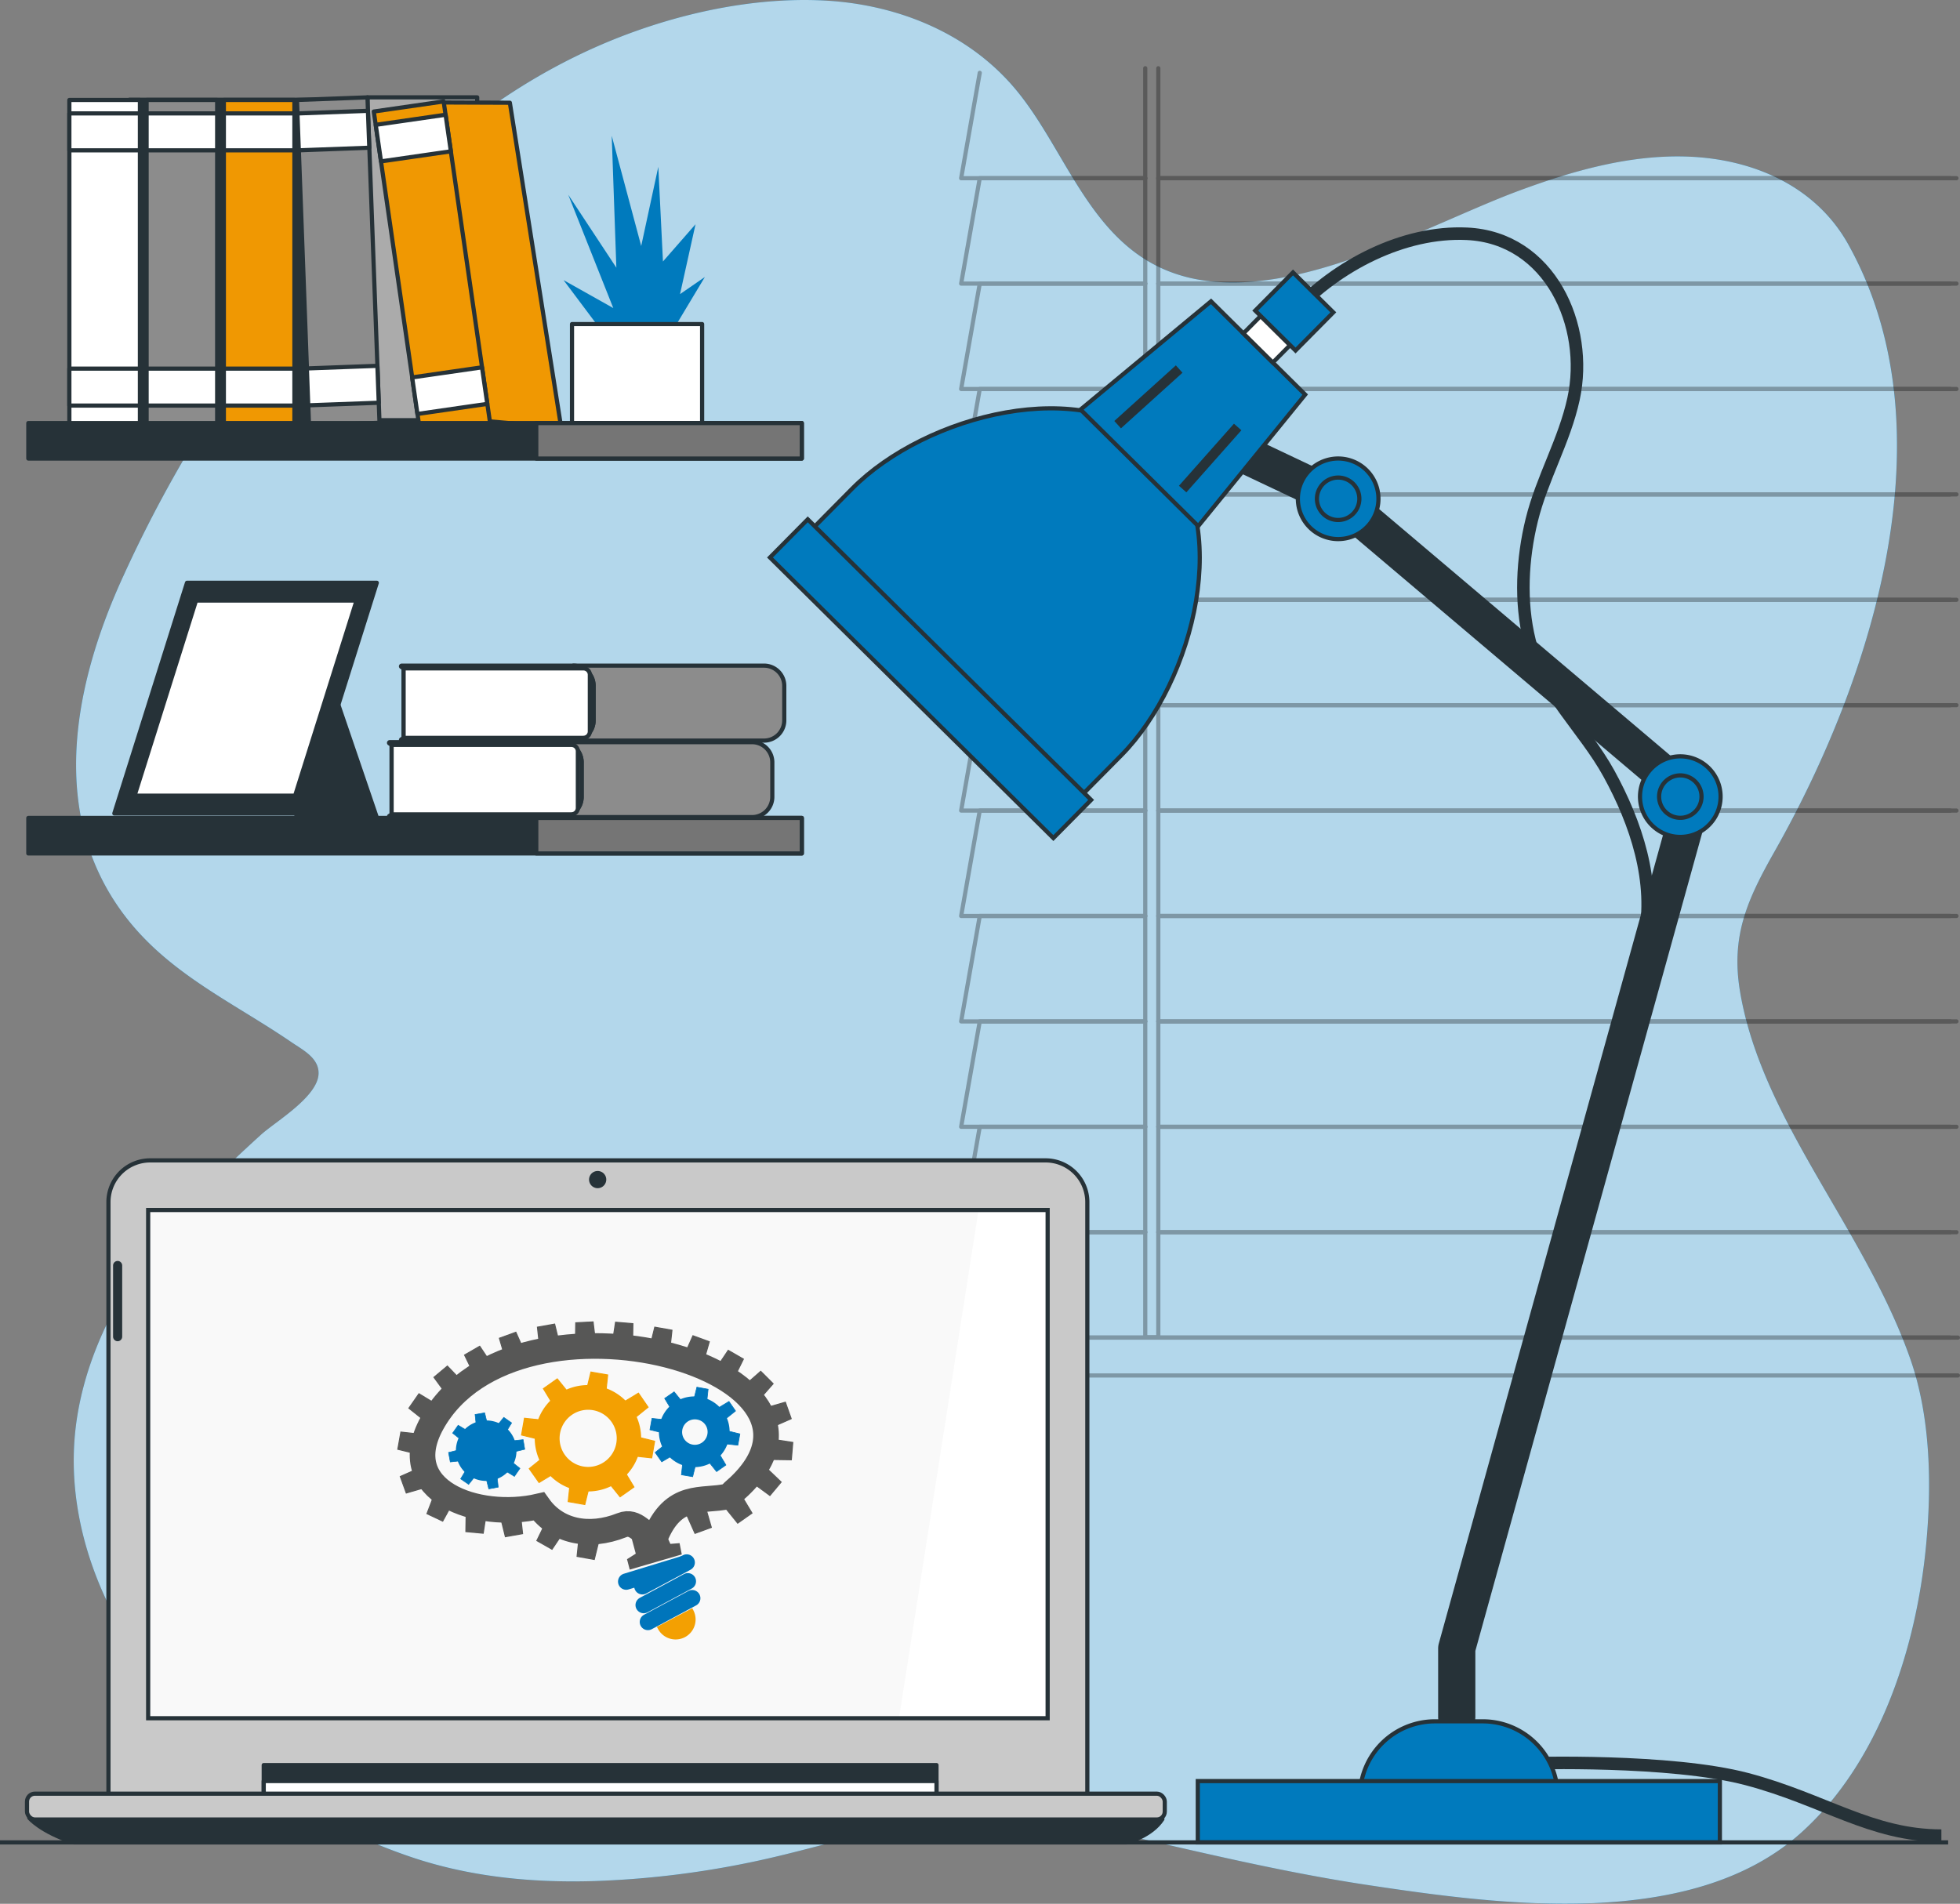 <svg xmlns="http://www.w3.org/2000/svg" width="469.902" height="456.501" viewBox="0 0 469.902 456.501"><rect x="0" y="0" width="469.902" height="456.501" fill="#808080" stroke="none"/><g id="Group_154" data-name="Group 154" transform="translate(-814.598 -206.434)"><g id="_33756158_8085941" data-name="33756158_8085941" transform="translate(814.598 206.434)"><g id="Background_Simple" transform="translate(17.678 0)"><path id="Path_5920" data-name="Path 5920" d="M144.882,10.755C116.3,23.095,94.662,43.773,74.671,67.594a313.8,313.8,0,0,0-44.088,70.115c-11.662,25.234-18.233,55.932-1.022,80.268,10.659,15.081,26.466,21.91,41.166,31.949,2.713,1.853,6.514,3.744,6.485,7.431-.038,5.607-10.315,11.576-13.84,14.776-8.7,7.889-17.135,16.142-24.384,25.416-10.611,13.582-18.711,29.637-20.22,46.8-1.652,18.7,4.718,37.565,15.444,52.971,15.616,22.417,40.344,39.876,66.218,48.329,13.83,4.518,28.5,5.864,42.98,5.406a218.864,218.864,0,0,0,43.611-5.893c22.082-5.253,45.11-13.62,68.043-8.634,24.585,5.349,48.6,11.681,73.535,15.454,32.016,4.842,77.928,11.013,104.079-12.541,18.787-16.915,27.565-44.241,29.914-68.7,1.395-14.5,1.127-30.831-3.715-44.747-6.552-18.844-18.482-36.189-27.88-53.7-5.8-10.812-10.927-22.292-12.98-34.47-2.273-13.429,1.757-22.159,8.31-33.725C449.7,162.8,468.81,103.325,444,58.654c-7.794-14.031-22.875-20.573-38.673-21.108-13.849-.468-27.488,3.429-40.478,8.262-24.422,9.074-63.057,32.207-88.855,16.753-14.881-8.911-20.564-27.412-31.032-40.392C233.669,8.195,216.324,1.1,198.664.134,180.641-.85,161.4,3.629,144.882,10.755Z" transform="translate(-18.508 0.001)" fill="#007abd"></path><path id="Path_5921" data-name="Path 5921" d="M462.583,370.739c-2.35,24.461-11.127,51.787-29.914,68.7-26.151,23.544-72.064,17.374-104.079,12.541-24.938-3.773-48.94-10.105-73.535-15.454-22.923-4.986-45.951,3.381-68.033,8.634a220.174,220.174,0,0,1-43.611,5.893c-14.489.449-29.15-.9-42.98-5.416a134.218,134.218,0,0,1-32.254-15.674A126.481,126.481,0,0,1,34.212,397.31c-10.726-15.4-17.087-34.27-15.444-52.961,1.519-17.173,9.608-33.229,20.22-46.81,7.249-9.274,15.683-17.526,24.384-25.416,3.524-3.2,13.8-9.169,13.84-14.776.029-3.687-3.773-5.578-6.485-7.431-14.7-10.038-30.5-16.867-41.166-31.949-7.517-10.621-10.487-22.455-10.487-34.528-.01-15.568,4.948-31.519,11.519-45.731A313.118,313.118,0,0,1,74.681,67.594c19.981-23.811,41.624-44.5,70.2-56.839C161.4,3.629,180.641-.84,198.664.134c17.66.965,35.015,8.061,46.266,22.035C255.4,35.148,261.091,53.64,275.972,62.56c25.8,15.454,64.432-7.689,88.855-16.762,12.99-4.823,26.629-8.72,40.478-8.252,15.8.535,30.879,7.077,38.673,21.108C468.8,103.325,449.689,162.8,426.317,204.1c-6.552,11.566-10.573,20.306-8.31,33.725,2.053,12.178,7.182,23.668,12.98,34.47,9.4,17.507,21.328,34.852,27.88,53.7C463.71,339.908,463.977,356.24,462.583,370.739Z" transform="translate(-18.509 0.001)" fill="#fff" opacity="0.7"></path></g><g id="Blinds" transform="translate(230.432 16.362)"><g id="Group_126" data-name="Group 126" opacity="0.3"><path id="Path_5922" data-name="Path 5922" d="M245.72,18.28l-4.46,25.272H285.4" transform="translate(-241.26 -17.182)" fill="none" stroke="#000" stroke-linecap="round" stroke-linejoin="round" stroke-width="1"></path><line id="Line_471" data-name="Line 471" x1="189.858" transform="translate(47.269 26.371)" fill="none" stroke="#000" stroke-linecap="round" stroke-linejoin="round" stroke-width="1"></line><path id="Path_5923" data-name="Path 5923" d="M482.1,44.74H290.75" transform="translate(-243.481 -18.369)" fill="none" stroke="#000" stroke-linecap="round" stroke-linejoin="round" stroke-width="1"></path><path id="Path_5924" data-name="Path 5924" d="M285.4,44.74H245.72l-4.46,25.272H285.4" transform="translate(-241.26 -18.369)" fill="none" stroke="#000" stroke-linecap="round" stroke-linejoin="round" stroke-width="1"></path><line id="Line_472" data-name="Line 472" x1="189.858" transform="translate(47.269 51.643)" fill="none" stroke="#000" stroke-linecap="round" stroke-linejoin="round" stroke-width="1"></line><path id="Path_5925" data-name="Path 5925" d="M482.1,71.2H290.75" transform="translate(-243.481 -19.557)" fill="none" stroke="#000" stroke-linecap="round" stroke-linejoin="round" stroke-width="1"></path><path id="Path_5926" data-name="Path 5926" d="M285.4,71.2H245.72l-4.46,25.272H285.4" transform="translate(-241.26 -19.557)" fill="none" stroke="#000" stroke-linecap="round" stroke-linejoin="round" stroke-width="1"></path><line id="Line_473" data-name="Line 473" x1="189.858" transform="translate(47.269 76.916)" fill="none" stroke="#000" stroke-linecap="round" stroke-linejoin="round" stroke-width="1"></line><path id="Path_5927" data-name="Path 5927" d="M482.1,97.66H290.75" transform="translate(-243.481 -20.744)" fill="none" stroke="#000" stroke-linecap="round" stroke-linejoin="round" stroke-width="1"></path><path id="Path_5928" data-name="Path 5928" d="M285.4,97.66H245.72l-4.46,25.272H285.4" transform="translate(-241.26 -20.744)" fill="none" stroke="#000" stroke-linecap="round" stroke-linejoin="round" stroke-width="1"></path><line id="Line_474" data-name="Line 474" x1="189.858" transform="translate(47.269 102.188)" fill="none" stroke="#000" stroke-linecap="round" stroke-linejoin="round" stroke-width="1"></line><path id="Path_5929" data-name="Path 5929" d="M482.1,124.12H290.75" transform="translate(-243.481 -21.932)" fill="none" stroke="#000" stroke-linecap="round" stroke-linejoin="round" stroke-width="1"></path><path id="Path_5930" data-name="Path 5930" d="M285.4,124.12H245.72l-4.46,25.272H285.4" transform="translate(-241.26 -21.932)" fill="none" stroke="#000" stroke-linecap="round" stroke-linejoin="round" stroke-width="1"></path><line id="Line_475" data-name="Line 475" x1="189.858" transform="translate(47.269 127.461)" fill="none" stroke="#000" stroke-linecap="round" stroke-linejoin="round" stroke-width="1"></line><path id="Path_5931" data-name="Path 5931" d="M482.1,150.58H290.75" transform="translate(-243.481 -23.119)" fill="none" stroke="#000" stroke-linecap="round" stroke-linejoin="round" stroke-width="1"></path><path id="Path_5932" data-name="Path 5932" d="M285.4,150.58H245.72l-4.46,25.272H285.4" transform="translate(-241.26 -23.119)" fill="none" stroke="#000" stroke-linecap="round" stroke-linejoin="round" stroke-width="1"></path><line id="Line_476" data-name="Line 476" x1="189.858" transform="translate(47.269 152.733)" fill="none" stroke="#000" stroke-linecap="round" stroke-linejoin="round" stroke-width="1"></line><path id="Path_5933" data-name="Path 5933" d="M482.1,177.04H290.75" transform="translate(-243.481 -24.307)" fill="none" stroke="#000" stroke-linecap="round" stroke-linejoin="round" stroke-width="1"></path><path id="Path_5934" data-name="Path 5934" d="M285.4,177.04H245.72l-4.46,25.272H285.4" transform="translate(-241.26 -24.307)" fill="none" stroke="#000" stroke-linecap="round" stroke-linejoin="round" stroke-width="1"></path><line id="Line_477" data-name="Line 477" x1="189.858" transform="translate(47.269 178.006)" fill="none" stroke="#000" stroke-linecap="round" stroke-linejoin="round" stroke-width="1"></line><path id="Path_5935" data-name="Path 5935" d="M482.1,203.5H290.75" transform="translate(-243.481 -25.494)" fill="none" stroke="#000" stroke-linecap="round" stroke-linejoin="round" stroke-width="1"></path><path id="Path_5936" data-name="Path 5936" d="M285.4,203.5H245.72l-4.46,25.272H285.4" transform="translate(-241.26 -25.494)" fill="none" stroke="#000" stroke-linecap="round" stroke-linejoin="round" stroke-width="1"></path><line id="Line_478" data-name="Line 478" x1="189.858" transform="translate(47.269 203.278)" fill="none" stroke="#000" stroke-linecap="round" stroke-linejoin="round" stroke-width="1"></line><path id="Path_5937" data-name="Path 5937" d="M482.1,229.96H290.75" transform="translate(-243.481 -26.682)" fill="none" stroke="#000" stroke-linecap="round" stroke-linejoin="round" stroke-width="1"></path><line id="Line_479" data-name="Line 479" x1="189.858" transform="translate(47.269 228.56)" fill="none" stroke="#000" stroke-linecap="round" stroke-linejoin="round" stroke-width="1"></line><path id="Path_5938" data-name="Path 5938" d="M285.4,255.242H241.26l4.46-25.282H285.4" transform="translate(-241.26 -26.682)" fill="none" stroke="#000" stroke-linecap="round" stroke-linejoin="round" stroke-width="1"></path><path id="Path_5939" data-name="Path 5939" d="M482.1,256.43H290.75" transform="translate(-243.481 -27.87)" fill="none" stroke="#000" stroke-linecap="round" stroke-linejoin="round" stroke-width="1"></path><path id="Path_5940" data-name="Path 5940" d="M285.4,256.43H245.72L241.26,281.7H285.4" transform="translate(-241.26 -27.87)" fill="none" stroke="#000" stroke-linecap="round" stroke-linejoin="round" stroke-width="1"></path><line id="Line_480" data-name="Line 480" x1="189.858" transform="translate(47.269 253.832)" fill="none" stroke="#000" stroke-linecap="round" stroke-linejoin="round" stroke-width="1"></line><path id="Path_5941" data-name="Path 5941" d="M482.1,282.89H290.75" transform="translate(-243.481 -29.058)" fill="none" stroke="#000" stroke-linecap="round" stroke-linejoin="round" stroke-width="1"></path><path id="Path_5942" data-name="Path 5942" d="M285.4,282.89H245.72l-4.46,25.272H285.4" transform="translate(-241.26 -29.058)" fill="none" stroke="#000" stroke-linecap="round" stroke-linejoin="round" stroke-width="1"></path><line id="Line_481" data-name="Line 481" x1="189.858" transform="translate(47.269 279.105)" fill="none" stroke="#000" stroke-linecap="round" stroke-linejoin="round" stroke-width="1"></line><path id="Path_5943" data-name="Path 5943" d="M482.1,309.35H290.75" transform="translate(-243.481 -30.245)" fill="none" stroke="#000" stroke-linecap="round" stroke-linejoin="round" stroke-width="1"></path><path id="Path_5944" data-name="Path 5944" d="M285.4,309.35H245.72l-4.46,25.272H478.387" transform="translate(-241.26 -30.245)" fill="none" stroke="#000" stroke-linecap="round" stroke-linejoin="round" stroke-width="1"></path><path id="Path_5945" data-name="Path 5945" d="M480.231,344.893H241.26V335.81H480.231" transform="translate(-241.26 -31.433)" fill="none" stroke="#000" stroke-linecap="round" stroke-linejoin="round" stroke-width="1"></path><path id="Path_5946" data-name="Path 5946" d="M290.6,17.13v304.3H287.47V17.13" transform="translate(-243.334 -17.13)" fill="none" stroke="#000" stroke-linecap="round" stroke-linejoin="round" stroke-width="1"></path></g></g><g id="Bookshelves" transform="translate(6.791 23.344)"><path id="Path_5947" data-name="Path 5947" d="M145.772,199.443v-8.271a4.853,4.853,0,0,0-4.852-4.852h45.712a4.853,4.853,0,0,1,4.852,4.852v8.271a4.853,4.853,0,0,1-4.852,4.852H140.92A4.853,4.853,0,0,0,145.772,199.443Z" transform="translate(-13.116 -31.705)" fill="#8c8c8c" stroke="#263238" stroke-linecap="round" stroke-linejoin="round" stroke-width="1"></path><path id="Path_5948" data-name="Path 5948" d="M98.281,186.979l-.544-.353a.161.161,0,0,1,.086-.3h41.156a4.853,4.853,0,0,1,4.852,4.852v8.271a4.853,4.853,0,0,1-4.852,4.852H97.822a.161.161,0,0,1-.086-.3l.544-.353V187Z" transform="translate(-11.174 -31.706)" fill="#949494" stroke="#263238" stroke-linecap="round" stroke-linejoin="round" stroke-width="1"></path><path id="Path_5949" data-name="Path 5949" d="M1.538,0H44.652V16.657H1.538A1.537,1.537,0,0,1,0,15.12V1.547A1.537,1.537,0,0,1,1.538.01Z" transform="translate(131.749 171.931) rotate(180)" fill="#fff" stroke="#263238" stroke-linecap="round" stroke-linejoin="round" stroke-width="1"></path><path id="Path_5950" data-name="Path 5950" d="M148.772,180.233v-8.271a4.853,4.853,0,0,0-4.852-4.852h45.712a4.853,4.853,0,0,1,4.852,4.852v8.271a4.853,4.853,0,0,1-4.852,4.852H143.92A4.853,4.853,0,0,0,148.772,180.233Z" transform="translate(-13.25 -30.843)" fill="#8c8c8c" stroke="#263238" stroke-linecap="round" stroke-linejoin="round" stroke-width="1"></path><path id="Path_5951" data-name="Path 5951" d="M101.281,167.769l-.544-.353a.161.161,0,0,1,.086-.3h41.156a4.853,4.853,0,0,1,4.852,4.852v8.271a4.853,4.853,0,0,1-4.852,4.852H100.822a.161.161,0,0,1-.086-.3l.544-.353V167.789Z" transform="translate(-11.309 -30.844)" fill="#949494" stroke="#263238" stroke-linecap="round" stroke-linejoin="round" stroke-width="1"></path><path id="Path_5952" data-name="Path 5952" d="M1.538,0H44.652V16.657H1.538A1.537,1.537,0,0,1,0,15.12V1.547A1.537,1.537,0,0,1,1.538.01Z" transform="translate(134.624 153.583) rotate(180)" fill="#fff" stroke="#263238" stroke-linecap="round" stroke-linejoin="round" stroke-width="1"></path><rect id="Rectangle_830" data-name="Rectangle 830" width="49.876" height="77.069" transform="translate(24.26 0.573)" fill="#263238" stroke="#263238" stroke-linecap="round" stroke-linejoin="round" stroke-width="1"></rect><rect id="Rectangle_831" data-name="Rectangle 831" width="16.915" height="78.11" transform="translate(9.838 0.63)" fill="#fff" stroke="#263238" stroke-linecap="round" stroke-linejoin="round" stroke-width="1"></rect><rect id="Rectangle_832" data-name="Rectangle 832" width="16.915" height="8.854" transform="translate(9.838 3.849)" fill="#fff" stroke="#263238" stroke-linecap="round" stroke-linejoin="round" stroke-width="1"></rect><rect id="Rectangle_833" data-name="Rectangle 833" width="16.915" height="8.854" transform="translate(9.838 65.053)" fill="#fff" stroke="#263238" stroke-linecap="round" stroke-linejoin="round" stroke-width="1"></rect><rect id="Rectangle_834" data-name="Rectangle 834" width="16.915" height="78.11" transform="translate(28.357 0.63)" fill="#8c8c8c" stroke="#263238" stroke-linecap="round" stroke-linejoin="round" stroke-width="1"></rect><rect id="Rectangle_835" data-name="Rectangle 835" width="16.915" height="8.854" transform="translate(28.357 3.849)" fill="#fff" stroke="#263238" stroke-linecap="round" stroke-linejoin="round" stroke-width="1"></rect><rect id="Rectangle_836" data-name="Rectangle 836" width="16.915" height="8.854" transform="translate(28.357 65.053)" fill="#fff" stroke="#263238" stroke-linecap="round" stroke-linejoin="round" stroke-width="1"></rect><rect id="Rectangle_837" data-name="Rectangle 837" width="16.915" height="78.11" transform="translate(46.877 0.63)" fill="#f09802" stroke="#263238" stroke-linecap="round" stroke-linejoin="round" stroke-width="1"></rect><rect id="Rectangle_838" data-name="Rectangle 838" width="16.915" height="8.854" transform="translate(46.877 3.849)" fill="#fff" stroke="#263238" stroke-linecap="round" stroke-linejoin="round" stroke-width="1"></rect><rect id="Rectangle_839" data-name="Rectangle 839" width="16.915" height="8.854" transform="translate(46.877 65.053)" fill="#fff" stroke="#263238" stroke-linecap="round" stroke-linejoin="round" stroke-width="1"></rect><rect id="Rectangle_840" data-name="Rectangle 840" width="26.304" height="77.412" transform="translate(81.309)" fill="#ababab" stroke="#263238" stroke-linecap="round" stroke-linejoin="round" stroke-width="1"></rect><rect id="Rectangle_841" data-name="Rectangle 841" width="16.915" height="78.11" transform="matrix(0.999, -0.037, 0.037, 0.999, 64.409, 0.628)" fill="#8c8c8c" stroke="#263238" stroke-linecap="round" stroke-linejoin="round" stroke-width="1"></rect><rect id="Rectangle_842" data-name="Rectangle 842" width="16.915" height="8.854" transform="matrix(0.999, -0.037, 0.037, 0.999, 64.519, 3.858)" fill="#fff" stroke="#263238" stroke-linecap="round" stroke-linejoin="round" stroke-width="1"></rect><rect id="Rectangle_843" data-name="Rectangle 843" width="16.915" height="8.854" transform="translate(66.783 65.001) rotate(-2.11)" fill="#fff" stroke="#263238" stroke-linecap="round" stroke-linejoin="round" stroke-width="1"></rect><path id="Path_5953" data-name="Path 5953" d="M127.194,25.787,110.46,25.72l10.955,76.39,18.09,1.6Z" transform="translate(-11.749 -24.497)" fill="#f09802" stroke="#263238" stroke-linecap="round" stroke-linejoin="round" stroke-width="1"></path><path id="Path_5954" data-name="Path 5954" d="M149.282,79.133,141.46,68.7l11.92,6.7-10.8-27.183,11.538,17.5L153.007,34.08l7.068,26.438,4.1-18.988,1.117,22.7L173.1,55.3l-3.715,16.753,5.95-4.1-7.813,13.028Z" transform="translate(-13.14 -24.873)" fill="#007abd"></path><rect id="Rectangle_844" data-name="Rectangle 844" width="31.194" height="23.735" transform="translate(130.345 54.365)" fill="#fff" stroke="#263238" stroke-linecap="round" stroke-linejoin="round" stroke-width="1"></rect><rect id="Rectangle_845" data-name="Rectangle 845" width="16.915" height="78.11" transform="matrix(0.99, -0.143, 0.143, 0.99, 82.824, 3.4)" fill="#f09802" stroke="#263238" stroke-linecap="round" stroke-linejoin="round" stroke-width="1"></rect><rect id="Rectangle_846" data-name="Rectangle 846" width="16.915" height="8.854" transform="matrix(0.99, -0.143, 0.143, 0.99, 83.29, 6.591)" fill="#fff" stroke="#263238" stroke-linecap="round" stroke-linejoin="round" stroke-width="1"></rect><rect id="Rectangle_847" data-name="Rectangle 847" width="16.915" height="8.854" transform="matrix(0.99, -0.143, 0.143, 0.99, 92.022, 67.153)" fill="#fff" stroke="#263238" stroke-linecap="round" stroke-linejoin="round" stroke-width="1"></rect><rect id="Rectangle_848" data-name="Rectangle 848" width="185.446" height="8.51" transform="translate(0 78.1)" fill="#263238" stroke="#263238" stroke-linecap="round" stroke-linejoin="round" stroke-width="1"></rect><rect id="Rectangle_849" data-name="Rectangle 849" width="63.659" height="8.51" transform="translate(121.778 78.1)" fill="#757575" stroke="#263238" stroke-linecap="round" stroke-linejoin="round" stroke-width="1"></rect><rect id="Rectangle_850" data-name="Rectangle 850" width="185.446" height="8.51" transform="translate(0 172.791)" fill="#263238" stroke="#263238" stroke-linecap="round" stroke-linejoin="round" stroke-width="1"></rect><rect id="Rectangle_851" data-name="Rectangle 851" width="63.659" height="8.51" transform="translate(121.778 172.791)" fill="#757575" stroke="#263238" stroke-linecap="round" stroke-linejoin="round" stroke-width="1"></rect><path id="Path_5955" data-name="Path 5955" d="M83.787,174.9l9.8,28.7H74.37Z" transform="translate(-10.129 -31.193)" fill="#263238" stroke="#263238" stroke-linecap="round" stroke-linejoin="round" stroke-width="1"></path><path id="Path_5956" data-name="Path 5956" d="M91.623,146.31h-45.5L28.7,201.621H74.2Z" transform="translate(-8.079 -29.91)" fill="#263238" stroke="#263238" stroke-linecap="round" stroke-linejoin="round" stroke-width="1"></path><path id="Path_5957" data-name="Path 5957" d="M87,150.77H48.508L33.78,197.552H72.271Z" transform="translate(-8.307 -30.11)" fill="#fff" stroke="#263238" stroke-linecap="round" stroke-linejoin="round" stroke-width="1"></path></g><g id="Lamp" transform="translate(184.597 56.016)"><path id="Path_5958" data-name="Path 5958" d="M383.77,442.685s33.868-1.079,52.293,3.792,29.8,13.544,46.6,13.544" transform="translate(-201.821 -75.878)" fill="none" stroke="#263238" stroke-miterlimit="10" stroke-width="3"></path><path id="Path_5959" data-name="Path 5959" d="M324.88,77.313c10.21-10.946,26.1-19.332,41.376-18.625,19.943.917,29.37,22.063,25.578,39.561-2.187,10.076-7.565,19.083-10.019,29.064-2.283,9.284-2.837,19.609-.535,28.94,3.056,12.378,13.085,21.041,19.045,31.891,6.466,11.777,11.28,26.008,8.443,39.523" transform="translate(-199.178 -58.646)" fill="none" stroke="#263238" stroke-miterlimit="10" stroke-width="3"></path><rect id="Rectangle_852" data-name="Rectangle 852" width="8.911" height="26.352" transform="translate(110.521 56.361) rotate(-64.65)" fill="#263238"></rect><path id="Path_5960" data-name="Path 5960" d="M364.115,421.565a4.459,4.459,0,0,1-4.46-4.46V400.686a4.612,4.612,0,0,1,.162-1.194l55.741-201.033L332.806,128.4a4.459,4.459,0,0,1,5.759-6.81l84.929,71.9a4.451,4.451,0,0,1,1.414,4.594L368.575,401.278v15.807a4.459,4.459,0,0,1-4.46,4.46Z" transform="translate(-199.463 -61.424)" fill="#263238"></path><path id="Path_5961" data-name="Path 5961" d="M344.73,122.121a9.659,9.659,0,1,0-6.638,11.939A9.661,9.661,0,0,0,344.73,122.121Z" transform="translate(-199.219 -61.181)" fill="#007abd" stroke="#263238" stroke-miterlimit="10" stroke-width="1"></path><path id="Path_5962" data-name="Path 5962" d="M340.541,123.587a5.085,5.085,0,1,0-3.5,6.285A5.089,5.089,0,0,0,340.541,123.587Z" transform="translate(-199.434 -61.395)" fill="#007abd" stroke="#263238" stroke-miterlimit="10" stroke-width="1"></path><path id="Path_5963" data-name="Path 5963" d="M430.61,196.891a9.659,9.659,0,1,0-6.638,11.939A9.661,9.661,0,0,0,430.61,196.891Z" transform="translate(-203.073 -64.536)" fill="#007abd" stroke="#263238" stroke-miterlimit="10" stroke-width="1"></path><path id="Path_5964" data-name="Path 5964" d="M426.431,198.357a5.085,5.085,0,1,0-3.5,6.285A5.089,5.089,0,0,0,426.431,198.357Z" transform="translate(-203.288 -64.751)" fill="#007abd" stroke="#263238" stroke-miterlimit="10" stroke-width="1"></path><path id="Path_5965" data-name="Path 5965" d="M268.537,195.252,203.99,131.336l9.446-9.542c17.651-17.823,55.979-27.632,73.8-9.981h0c17.823,17.651,8.386,56.075-9.255,73.9l-9.446,9.542Z" transform="translate(-193.753 -60.615)" fill="#007abd" stroke="#263238" stroke-miterlimit="10" stroke-width="1"></path><rect id="Rectangle_853" data-name="Rectangle 853" width="95.617" height="12.875" transform="translate(9.059 68.515) rotate(44.72)" fill="#007abd" stroke="#263238" stroke-miterlimit="10" stroke-width="1"></rect><path id="Path_5966" data-name="Path 5966" d="M299.444,129.547,271.23,101.6,302.51,75.65l22.579,22.359Z" transform="translate(-196.77 -59.41)" fill="#007abd" stroke="#263238" stroke-miterlimit="10" stroke-width="1"></path><rect id="Rectangle_854" data-name="Rectangle 854" width="19.886" height="2.378" transform="translate(98.05 60.464) rotate(-48.45)" fill="#263238"></rect><rect id="Rectangle_855" data-name="Rectangle 855" width="19.886" height="2.378" transform="translate(82.555 44.93) rotate(-42.11)" fill="#263238"></rect><rect id="Rectangle_856" data-name="Rectangle 856" width="9.933" height="5.884" transform="translate(117.638 19.752) rotate(44.72)" fill="#fff" stroke="#263238" stroke-miterlimit="10" stroke-width="1"></rect><rect id="Rectangle_857" data-name="Rectangle 857" width="13.601" height="12.875" transform="translate(125.395 9.313) rotate(44.72)" fill="#007abd" stroke="#263238" stroke-miterlimit="10" stroke-width="1"></rect><path id="Path_5967" data-name="Path 5967" d="M359.336,432.15h11.481a17.976,17.976,0,0,1,17.966,17.966v4.7H341.37v-4.7A17.976,17.976,0,0,1,359.336,432.15Z" transform="translate(-199.918 -75.41)" fill="#007abd" stroke="#263238" stroke-miterlimit="10" stroke-width="1"></path><rect id="Rectangle_858" data-name="Rectangle 858" width="125.168" height="14.709" transform="translate(102.569 371.067)" fill="#007abd" stroke="#263238" stroke-miterlimit="10" stroke-width="1"></rect></g><g id="Device" transform="translate(6.476 278.247)"><path id="Path_5968" data-name="Path 5968" d="M37.2,291.32H251.912a10,10,0,0,1,9.991,9.991V443.652H27.22V301.311a10,10,0,0,1,9.991-9.991Z" transform="translate(-7.697 -291.32)" fill="#c9c9c9" stroke="#263238" stroke-linecap="round" stroke-linejoin="round" stroke-width="1"></path><rect id="Rectangle_859" data-name="Rectangle 859" width="215.647" height="121.864" transform="translate(29.045 11.901)" fill="#fff"></rect><path id="Path_5969" data-name="Path 5969" d="M236.275,303.78H37.19V425.644H217.2Z" transform="translate(-8.145 -291.879)" fill="#d6d6d6" opacity="0.16"></path><rect id="Rectangle_860" data-name="Rectangle 860" width="161.291" height="7.947" transform="translate(56.753 144.997)" fill="#263238" stroke="#263238" stroke-linecap="round" stroke-linejoin="round" stroke-width="1"></rect><rect id="Rectangle_861" data-name="Rectangle 861" width="161.291" height="4.117" transform="translate(56.753 148.827)" fill="#fff" stroke="#263238" stroke-linecap="round" stroke-linejoin="round" stroke-width="1"></rect><path id="Path_5970" data-name="Path 5970" d="M7.35,456.38s2.646,3.238,10.592,5.884H270.466s5.884-1.471,8.539-5.587L7.35,456.38Z" transform="translate(-6.806 -298.728)" fill="#263238" stroke="#263238" stroke-linecap="round" stroke-linejoin="round" stroke-width="1"></path><rect id="Rectangle_862" data-name="Rectangle 862" width="272.772" height="6.189" rx="1.89" transform="translate(0 151.854)" fill="#c9c9c9" stroke="#263238" stroke-linecap="round" stroke-linejoin="round" stroke-width="1"></rect><path id="Path_5971" data-name="Path 5971" d="M151.986,296.043a2.063,2.063,0,1,0-2.063,2.063A2.067,2.067,0,0,0,151.986,296.043Z" transform="translate(-13.112 -291.439)" fill="#263238"></path><path id="Path_5972" data-name="Path 5972" d="M29.5,335.342h0a.6.6,0,0,1-.592-.592V317.682a.6.6,0,0,1,.592-.592h0a.6.6,0,0,1,.592.592V334.75A.6.6,0,0,1,29.5,335.342Z" transform="translate(-7.773 -292.477)" fill="#263238" stroke="#263238" stroke-miterlimit="10" stroke-width="1"></path><rect id="Rectangle_863" data-name="Rectangle 863" width="215.647" height="121.864" transform="translate(29.045 11.901)" fill="none" stroke="#263238" stroke-miterlimit="10" stroke-width="1"></rect></g><g id="Table" transform="translate(0 441.782)"><line id="Line_482" data-name="Line 482" x1="467.062" fill="none" stroke="#263238" stroke-miterlimit="10" stroke-width="1"></line></g></g><g id="Logo_Smartmove_edit" data-name="Logo Smartmove_edit" transform="translate(909.972 523.414)"><line id="Line_345" data-name="Line 345" y1="5.696" x2="10.622" transform="translate(59.961 66.25)" fill="none" stroke="#0075bb" stroke-linecap="round" stroke-miterlimit="22.926" stroke-width="3.93"></line><line id="Line_346" data-name="Line 346" y1="5.696" x2="10.587" transform="translate(58.948 62.197)" fill="none" stroke="#0075bb" stroke-linecap="round" stroke-miterlimit="22.926" stroke-width="3.93"></line><line id="Line_347" data-name="Line 347" y1="5.696" x2="10.622" transform="translate(58.633 57.69)" fill="none" stroke="#0075bb" stroke-linecap="round" stroke-miterlimit="22.926" stroke-width="3.93"></line><line id="Line_348" data-name="Line 348" y1="4.158" x2="13.593" transform="translate(54.755 58.109)" fill="none" stroke="#0075bb" stroke-linecap="round" stroke-miterlimit="22.926" stroke-width="3.93"></line><path id="Path_5368" data-name="Path 5368" d="M200.174,249.992,203.948,248a4.267,4.267,0,0,1-7.548,3.983Z" transform="translate(-133.574 -178.64)" fill="#f3a002" stroke="#f3a002" stroke-miterlimit="22.926" stroke-width="1.05" fill-rule="evenodd"></path><path id="Path_5369" data-name="Path 5369" d="M61.422,104.476c4.263,5.975,11.915,7.687,19.917,4.508,3.424-1.363,5.032,2.446,7.9,3.11,4.473-11.251,11.356-8.6,17.506-10.028.524-.14.839-.664,1.223-1.013C142.209,71.84,56.041,48.079,35.845,84.489,26.76,100.877,46.712,107.866,61.422,104.476Z" transform="translate(-27.633 -60.239)" fill="none" stroke="#575756" stroke-miterlimit="22.926" stroke-width="6.14" fill-rule="evenodd"></path><path id="Path_5370" data-name="Path 5370" d="M183.707,194.9l-7.163.7,1.153,4.3-2.1,1.328.419,1.607,11.5-3.354-.349-1.782-2.1.175Z" transform="translate(-120.042 -144.094)" fill="#575756" stroke="#575756" stroke-miterlimit="22.926" stroke-width="1.051" fill-rule="evenodd"></path><path id="Path_5371" data-name="Path 5371" d="M69.306,121.356a6.17,6.17,0,1,1-8.6,1.5A6.228,6.228,0,0,1,69.306,121.356Z" transform="translate(-44.566 -95.534)" fill="#0075bb" stroke="#0075bb" stroke-miterlimit="22.926" stroke-width="2.19" fill-rule="evenodd"></path><path id="Path_5372" data-name="Path 5372" d="M85.136,115l1.887,1.328-1.852,3.04L82.9,117.76Z" transform="translate(-59.733 -92.113)" fill="#0075bb" stroke="#0075bb" stroke-miterlimit="22.926" stroke-width="0.137" fill-rule="evenodd"></path><path id="Path_5373" data-name="Path 5373" d="M59.7,151.475l1.922,1.328,2.236-2.8L61.552,148.4Z" transform="translate(-44.64 -113.842)" fill="#0075bb" stroke="#0075bb" stroke-miterlimit="22.926" stroke-width="0.137" fill-rule="evenodd"></path><path id="Path_5374" data-name="Path 5374" d="M54.2,122.287l1.328-1.887,3.075,1.852L57,124.523Z" transform="translate(-41.062 -95.626)" fill="#0075bb" stroke="#0075bb" stroke-miterlimit="22.926" stroke-width="0.138" fill-rule="evenodd"></path><path id="Path_5375" data-name="Path 5375" d="M90.94,147.758l1.328-1.922-2.8-2.236L87.9,145.906Z" transform="translate(-62.986 -110.719)" fill="#0075bb" stroke="#0075bb" stroke-miterlimit="22.926" stroke-width="0.138" fill-rule="evenodd"></path><path id="Path_5376" data-name="Path 5376" d="M77.374,156.749l2.271-.419L79.26,152.8l-2.76.454Z" transform="translate(-55.57 -116.705)" fill="#0075bb" stroke="#0075bb" stroke-miterlimit="22.926" stroke-width="0.138" fill-rule="evenodd"></path><path id="Path_5377" data-name="Path 5377" d="M51.819,139.745l-.419-2.271,3.459-.874.489,2.76Z" transform="translate(-39.24 -106.165)" fill="#0075bb" stroke="#0075bb" stroke-miterlimit="22.926" stroke-width="0.138" fill-rule="evenodd"></path><path id="Path_5378" data-name="Path 5378" d="M71.906,111.9l-2.306.384.384,3.564,2.76-.489Z" transform="translate(-51.081 -90.096)" fill="#0075bb" stroke="#0075bb" stroke-miterlimit="22.926" stroke-width="0.138" fill-rule="evenodd"></path><path id="Path_5379" data-name="Path 5379" d="M95.964,130.3l.384,2.306-3.459.839-.489-2.76Z" transform="translate(-65.914 -102.067)" fill="#0075bb" stroke="#0075bb" stroke-miterlimit="22.926" stroke-width="0.138" fill-rule="evenodd"></path><path id="Path_5380" data-name="Path 5380" d="M219.913,94.3l2.691.489-.454,4.193-3.25-.594Z" transform="translate(-148.212 -78.646)" fill="#0075bb" stroke="#0075bb" stroke-miterlimit="22.926" stroke-width="0.162" fill-rule="evenodd"></path><path id="Path_5381" data-name="Path 5381" d="M211.2,146.593l2.691.454,1.013-4.088-3.25-.559Z" transform="translate(-143.202 -109.939)" fill="#0075bb" stroke="#0075bb" stroke-miterlimit="22.926" stroke-width="0.163" fill-rule="evenodd"></path><path id="Path_5382" data-name="Path 5382" d="M189.6,118.425l.489-2.725,4.193.454-.594,3.285Z" transform="translate(-129.15 -92.568)" fill="#0075bb" stroke="#0075bb" stroke-miterlimit="22.926" stroke-width="0.163" fill-rule="evenodd"></path><path id="Path_5383" data-name="Path 5383" d="M242.093,127.2l.489-2.691-4.123-1.013-.559,3.25Z" transform="translate(-160.573 -97.643)" fill="#0075bb" stroke="#0075bb" stroke-miterlimit="22.926" stroke-width="0.162" fill-rule="evenodd"></path><path id="Path_5384" data-name="Path 5384" d="M230.356,142.506l2.236-1.572-2.166-3.634-2.725,1.887Z" transform="translate(-153.937 -106.621)" fill="#0075bb" stroke="#0075bb" stroke-miterlimit="22.926" stroke-width="0.162" fill-rule="evenodd"></path><path id="Path_5385" data-name="Path 5385" d="M194.772,136.392l-1.572-2.236,3.285-2.656,1.922,2.726Z" transform="translate(-131.492 -102.847)" fill="#0075bb" stroke="#0075bb" stroke-miterlimit="22.926" stroke-width="0.163" fill-rule="evenodd"></path><path id="Path_5386" data-name="Path 5386" d="M201.971,97.5,199.7,99.072l2.2,3.634,2.725-1.922Z" transform="translate(-135.721 -80.728)" fill="#0075bb" stroke="#0075bb" stroke-miterlimit="22.926" stroke-width="0.163" fill-rule="evenodd"></path><path id="Path_5387" data-name="Path 5387" d="M237.034,104.1l1.572,2.271-3.32,2.656L233.4,106.3Z" transform="translate(-157.645 -85.022)" fill="#0075bb" stroke="#0075bb" stroke-miterlimit="22.926" stroke-width="0.163" fill-rule="evenodd"></path><g id="Group_121" data-name="Group 121" transform="translate(62.594 17.868)"><path id="Path_5388" data-name="Path 5388" d="M205.681,100.762a8.479,8.479,0,1,0,6.884,9.819A8.48,8.48,0,0,0,205.681,100.762Zm1.677,8.945a3.05,3.05,0,1,1-2.481-3.529A3.006,3.006,0,0,1,207.358,109.708Z" transform="translate(-195.735 -100.635)" fill="#0075bb"></path></g><path id="Path_5389" data-name="Path 5389" d="M146.368,83.9l4.018.7-.664,6.22L144.9,89.98Z" transform="translate(-100.069 -71.88)" fill="#f3a002" stroke="#f3a002" stroke-miterlimit="22.926" stroke-width="0.241" fill-rule="evenodd"></path><path id="Path_5390" data-name="Path 5390" d="M133.5,161.22l3.983.7,1.5-6.08L134.164,155Z" transform="translate(-92.652 -118.136)" fill="#f3a002" stroke="#f3a002" stroke-miterlimit="22.926" stroke-width="0.241" fill-rule="evenodd"></path><path id="Path_5391" data-name="Path 5391" d="M101.5,119.618l.7-4.018,6.22.664-.839,4.857Z" transform="translate(-71.834 -92.503)" fill="#f3a002" stroke="#f3a002" stroke-miterlimit="22.926" stroke-width="0.241" fill-rule="evenodd"></path><path id="Path_5392" data-name="Path 5392" d="M179.22,132.586l.7-3.983-6.08-1.5L173,131.922Z" transform="translate(-118.35 -99.985)" fill="#f3a002" stroke="#f3a002" stroke-miterlimit="22.926" stroke-width="0.241" fill-rule="evenodd"></path><path id="Path_5393" data-name="Path 5393" d="M161.814,155.187l3.32-2.341-3.215-5.346-4.018,2.83Z" transform="translate(-108.527 -113.257)" fill="#f3a002" stroke="#f3a002" stroke-miterlimit="22.926" stroke-width="0.241" fill-rule="evenodd"></path><path id="Path_5394" data-name="Path 5394" d="M109.141,146.168l-2.341-3.32,4.892-3.948,2.8,4.018Z" transform="translate(-75.282 -107.662)" fill="#f3a002" stroke="#f3a002" stroke-miterlimit="22.926" stroke-width="0.241" fill-rule="evenodd"></path><path id="Path_5395" data-name="Path 5395" d="M119.82,88.6l-3.32,2.341,3.25,5.346,4.018-2.8Z" transform="translate(-81.593 -74.938)" fill="#f3a002" stroke="#f3a002" stroke-miterlimit="22.926" stroke-width="0.241" fill-rule="evenodd"></path><path id="Path_5396" data-name="Path 5396" d="M171.681,98.4l2.306,3.354-4.857,3.914-2.83-4.018Z" transform="translate(-113.991 -81.313)" fill="#f3a002" stroke="#f3a002" stroke-miterlimit="22.926" stroke-width="0.241" fill-rule="evenodd"></path><g id="Group_122" data-name="Group 122" transform="translate(32.825 15.144)"><path id="Path_5397" data-name="Path 5397" d="M125.517,93.036a12.756,12.756,0,1,0,10.343,14.781A12.763,12.763,0,0,0,125.517,93.036Zm-2.166,19.428a6.849,6.849,0,1,1,6.849-6.849A6.86,6.86,0,0,1,123.35,112.464Z" transform="translate(-110.541 -92.841)" fill="#f3a002"></path></g><path id="Path_5398" data-name="Path 5398" d="M190.037,53.1l4.123.734-.7,6.429L188.5,59.39Z" transform="translate(-128.434 -51.842)" fill="#575756" stroke="#575756" stroke-miterlimit="22.926" stroke-width="0.248" fill-rule="evenodd"></path><path id="Path_5399" data-name="Path 5399" d="M214.221,59l3.914,1.433-1.782,6.22L211.6,64.905Z" transform="translate(-143.463 -55.68)" fill="#575756" stroke="#575756" stroke-miterlimit="22.926" stroke-width="0.248" fill-rule="evenodd"></path><path id="Path_5400" data-name="Path 5400" d="M236.6,69l3.634,2.1-2.865,5.8L233,74.381Z" transform="translate(-157.385 -62.186)" fill="#575756" stroke="#575756" stroke-miterlimit="22.926" stroke-width="0.248" fill-rule="evenodd"></path><path id="Path_5401" data-name="Path 5401" d="M164.178,49.7l4.158.349-.1,6.464-5.032-.454Z" transform="translate(-111.975 -49.63)" fill="#575756" stroke="#575756" stroke-miterlimit="22.926" stroke-width="0.248" fill-rule="evenodd"></path><path id="Path_5402" data-name="Path 5402" d="M138.5,49.71l4.158-.21.769,6.394-5.032.28Z" transform="translate(-95.84 -49.5)" fill="#575756" stroke="#575756" stroke-miterlimit="22.926" stroke-width="0.248" fill-rule="evenodd"></path><path id="Path_5403" data-name="Path 5403" d="M112.4,51.734,116.523,51l1.537,6.255-4.962.874Z" transform="translate(-78.925 -50.476)" fill="#575756" stroke="#575756" stroke-miterlimit="22.926" stroke-width="0.248" fill-rule="evenodd"></path><path id="Path_5404" data-name="Path 5404" d="M86.3,58.033,90.248,56.6l2.621,5.905-4.752,1.712Z" transform="translate(-61.945 -54.119)" fill="#575756" stroke="#575756" stroke-miterlimit="22.926" stroke-width="0.248" fill-rule="evenodd"></path><path id="Path_5405" data-name="Path 5405" d="M62.4,68.3l3.634-2.1L69.6,71.546,65.23,74.1Z" transform="translate(-46.396 -60.365)" fill="#575756" stroke="#575756" stroke-miterlimit="22.926" stroke-width="0.248" fill-rule="evenodd"></path><path id="Path_5406" data-name="Path 5406" d="M41.4,82.491,44.615,79.8l4.438,4.647L45.209,87.7Z" transform="translate(-32.734 -69.213)" fill="#575756" stroke="#575756" stroke-miterlimit="22.926" stroke-width="0.248" fill-rule="evenodd"></path><path id="Path_5407" data-name="Path 5407" d="M24.2,102.259,26.611,98.8l5.521,3.354-2.9,4.123Z" transform="translate(-21.544 -81.573)" fill="#575756" stroke="#575756" stroke-miterlimit="22.926" stroke-width="0.248" fill-rule="evenodd"></path><path id="Path_5408" data-name="Path 5408" d="M19.733,154.669,18.3,150.721l5.905-2.621,1.747,4.752Z" transform="translate(-17.706 -113.647)" fill="#575756" stroke="#575756" stroke-miterlimit="22.926" stroke-width="0.248" fill-rule="evenodd"></path><path id="Path_5409" data-name="Path 5409" d="M16.6,129.223l.734-4.123,6.429.7-.874,4.962Z" transform="translate(-16.6 -98.684)" fill="#575756" stroke="#575756" stroke-miterlimit="22.926" stroke-width="0.248" fill-rule="evenodd"></path><path id="Path_5410" data-name="Path 5410" d="M67.458,181.814l-4.158-.384L63.4,175l5.032.454Z" transform="translate(-46.982 -131.148)" fill="#575756" stroke="#575756" stroke-miterlimit="22.926" stroke-width="0.248" fill-rule="evenodd"></path><path id="Path_5411" data-name="Path 5411" d="M40.374,171.692,36.6,169.91l2.306-6.01,4.577,2.131Z" transform="translate(-29.612 -123.926)" fill="#575756" stroke="#575756" stroke-miterlimit="22.926" stroke-width="0.249" fill-rule="evenodd"></path><path id="Path_5412" data-name="Path 5412" d="M256.557,83.4l2.97,2.97-4.263,4.857L251.7,87.663Z" transform="translate(-169.551 -71.555)" fill="#575756" stroke="#575756" stroke-miterlimit="22.926" stroke-width="0.248" fill-rule="evenodd"></path><path id="Path_5413" data-name="Path 5413" d="M91.661,182.829l-4.123.734L86,177.309l4.962-.909Z" transform="translate(-61.75 -132.058)" fill="#575756" stroke="#575756" stroke-miterlimit="22.926" stroke-width="0.248" fill-rule="evenodd"></path><path id="Path_5414" data-name="Path 5414" d="M115.634,190.862,112,188.8l2.83-5.8,4.4,2.516Z" transform="translate(-78.665 -136.352)" fill="#575756" stroke="#575756" stroke-miterlimit="22.926" stroke-width="0.248" fill-rule="evenodd"></path><path id="Path_5415" data-name="Path 5415" d="M270.92,104.6l1.4,3.948-5.87,2.586-1.747-4.752Z" transform="translate(-178.008 -85.347)" fill="#575756" stroke="#575756" stroke-miterlimit="22.926" stroke-width="0.248" fill-rule="evenodd"></path><path id="Path_5416" data-name="Path 5416" d="M274.914,130.378l-.349,4.158-6.464-.1.454-5.032Z" transform="translate(-180.22 -101.481)" fill="#575756" stroke="#575756" stroke-miterlimit="22.926" stroke-width="0.248" fill-rule="evenodd"></path><path id="Path_5417" data-name="Path 5417" d="M264.9,151.138l-2.691,3.215L257,150.544l3.25-3.844Z" transform="translate(-172.999 -112.736)" fill="#575756" stroke="#575756" stroke-miterlimit="22.926" stroke-width="0.248" fill-rule="evenodd"></path><path id="Path_5418" data-name="Path 5418" d="M143.723,199.228l-4.123-.734.664-6.394,5,.874Z" transform="translate(-96.621 -142.272)" fill="#575756" stroke="#575756" stroke-miterlimit="22.926" stroke-width="0.248" fill-rule="evenodd"></path><path id="Path_5419" data-name="Path 5419" d="M245.678,170.421l-3.424,2.411L238.2,167.8l4.158-2.9Z" transform="translate(-160.768 -124.577)" fill="#575756" stroke="#575756" stroke-miterlimit="22.926" stroke-width="0.248" fill-rule="evenodd"></path><path id="Path_5420" data-name="Path 5420" d="M219.534,178.985l-3.914,1.433L213,174.547l4.752-1.747Z" transform="translate(-144.373 -129.716)" fill="#575756" stroke="#575756" stroke-miterlimit="22.926" stroke-width="0.248" fill-rule="evenodd"></path></g></g></svg>